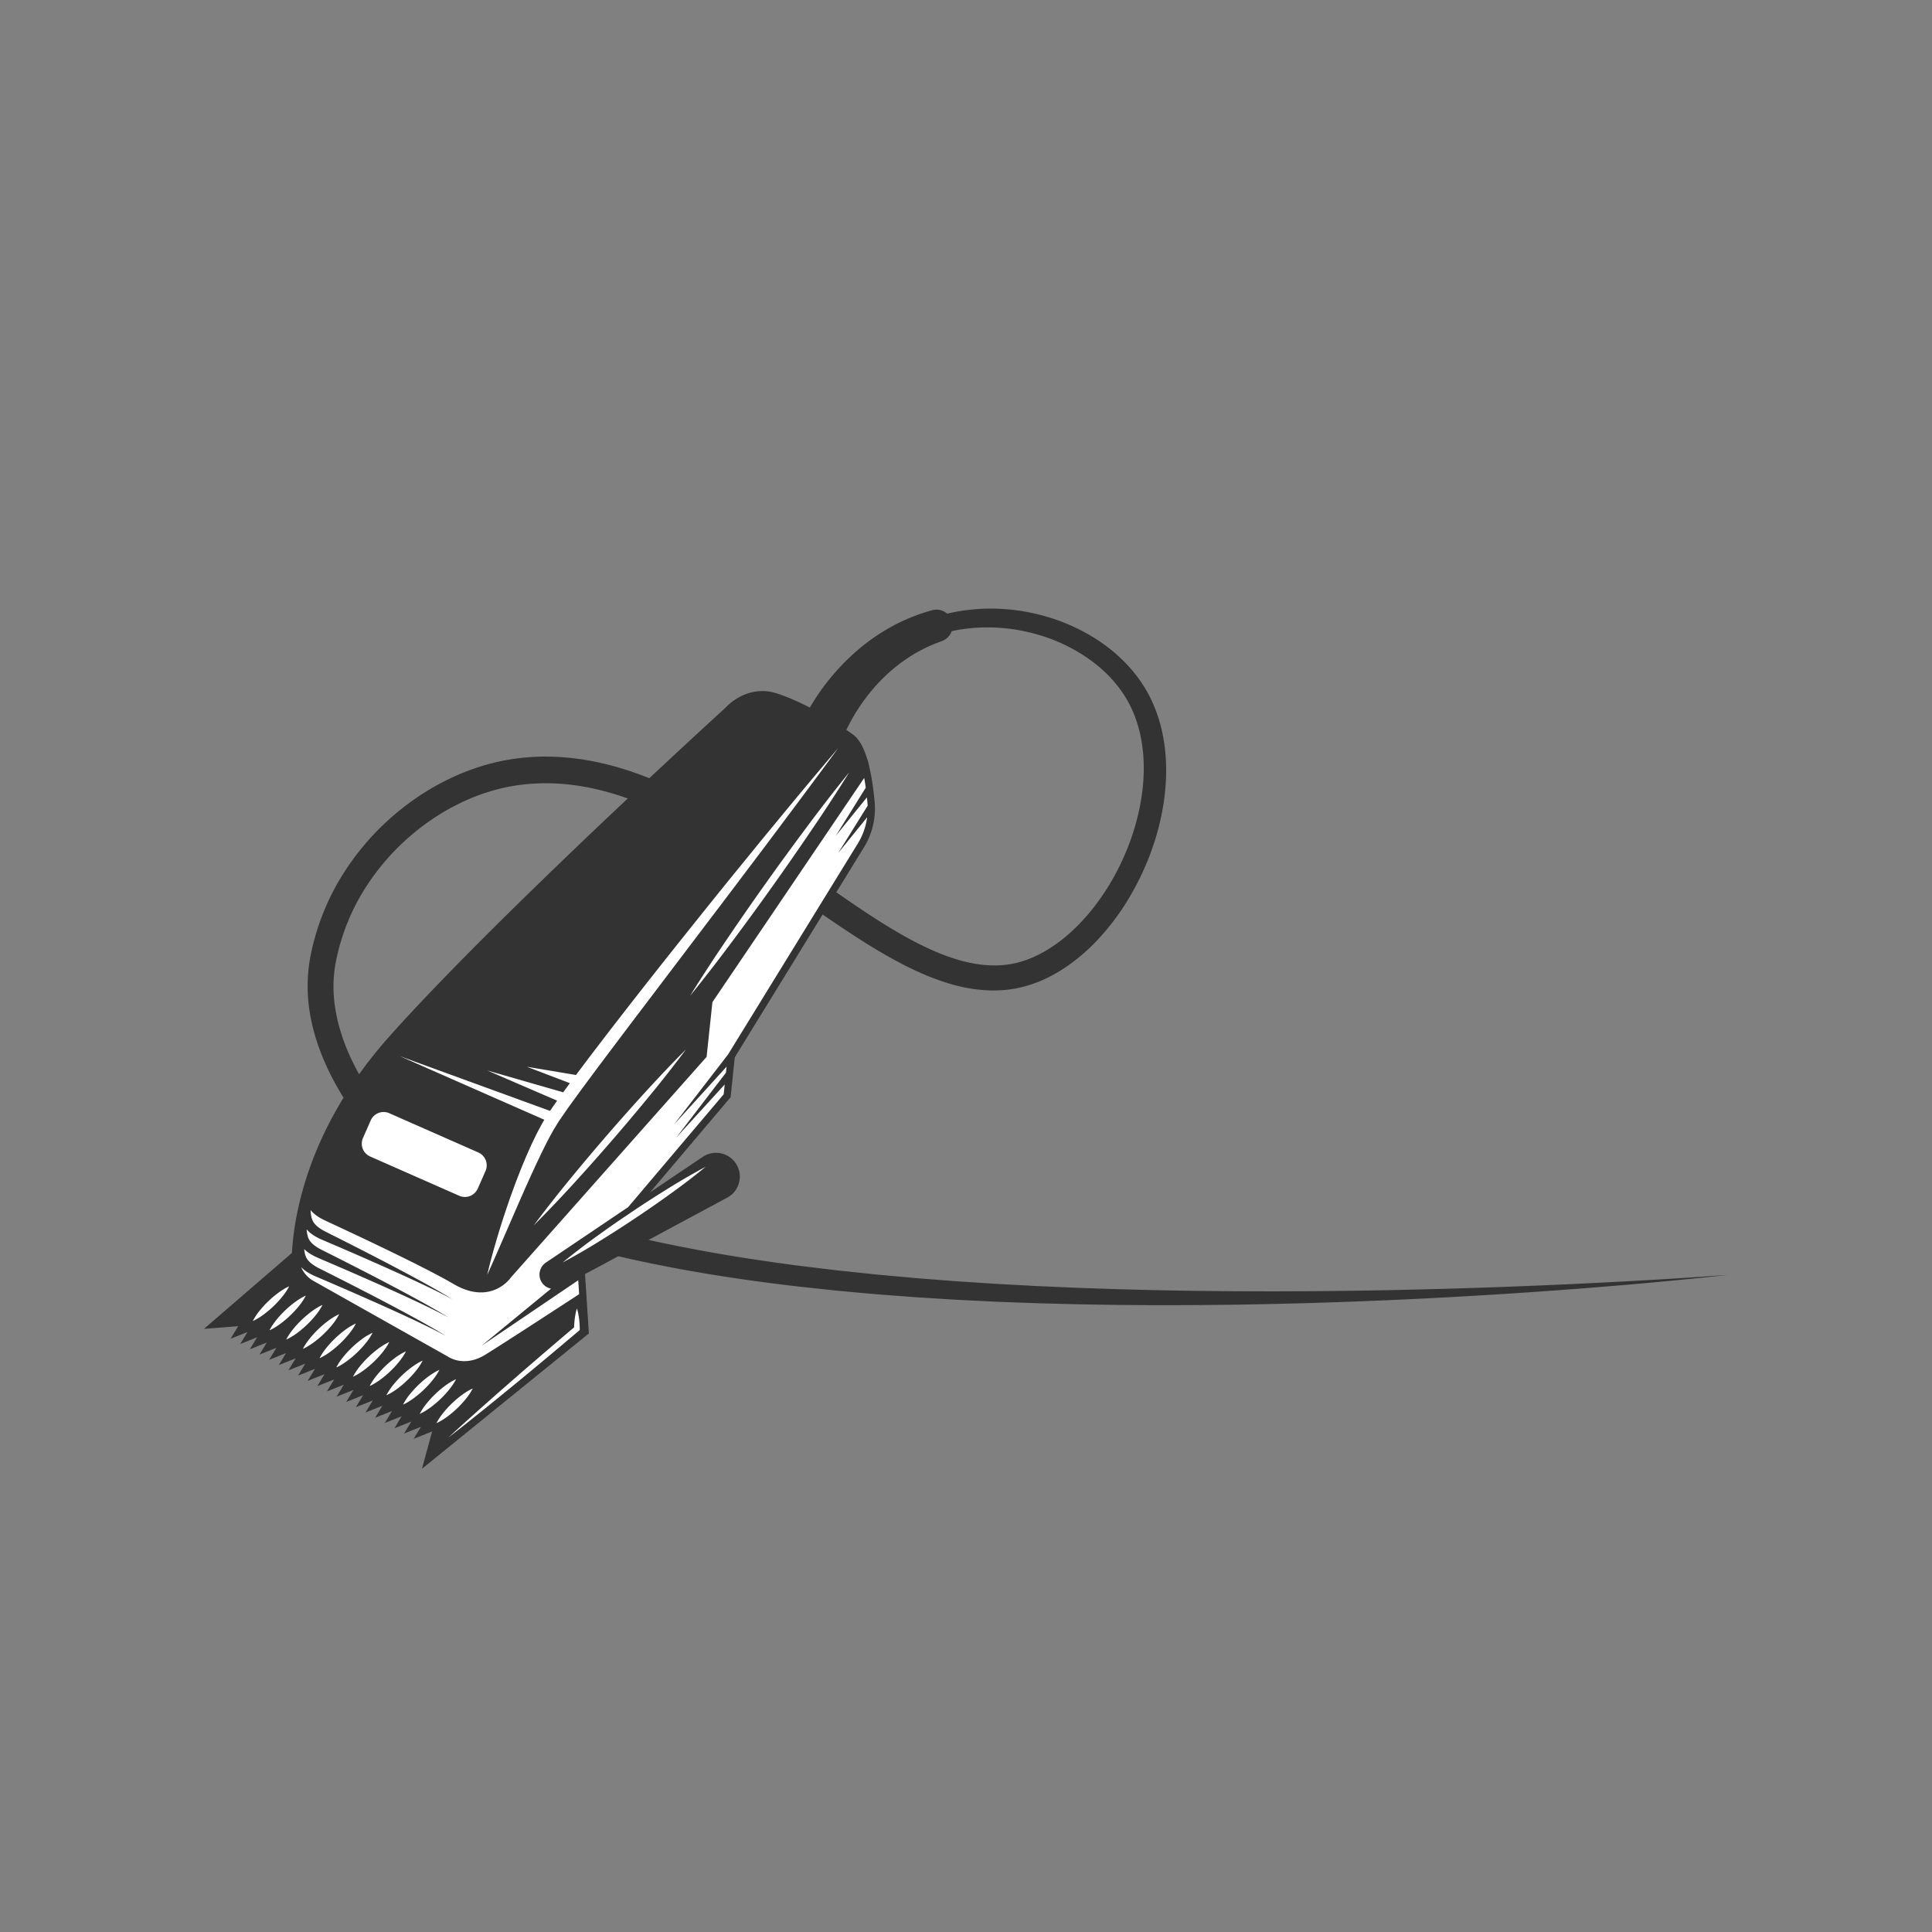 <?xml version="1.0" encoding="UTF-8"?>
<svg data-bbox="21.119 63.002 157.765 89.044" viewBox="0 0 200 200" height="200" width="200" xmlns="http://www.w3.org/2000/svg" data-type="color">
    <rect x="0" y="0" width="200" height="200" fill="#808080" stroke="none"/>
    <g>
        <path d="M168.785 132.618a726.384 726.384 0 0 1-15.164.673l-2.528.08c-.843.028-1.685.05-2.528.071-.843.02-1.685.048-2.528.064l-2.528.054c-.843.019-1.686.028-2.528.042-.843.012-1.685.028-2.528.034l-2.528.026c-.843.009-1.685.008-2.528.012-1.685.011-3.371.001-5.056-.004-.843.001-1.685-.013-2.527-.02-.842-.009-1.685-.013-2.527-.027l-2.527-.045-1.263-.023-1.263-.033-2.526-.065-2.525-.085c-1.683-.051-3.365-.131-5.047-.205-.841-.033-1.681-.083-2.522-.128l-2.521-.137-2.519-.164c-.84-.055-1.679-.106-2.518-.175l-2.516-.195-.629-.049-.628-.057-1.256-.114c-.837-.078-1.675-.148-2.511-.233l-2.507-.263-1.254-.132-1.251-.151-2.501-.302a208.298 208.298 0 0 1-4.987-.7 168.7 168.7 0 0 1-9.891-1.796c-3.271-.704-6.513-1.522-9.693-2.51-3.179-.984-6.296-2.147-9.263-3.575-.187-.086-.369-.182-.553-.273l-.55-.277-.544-.288-.272-.144-.268-.149-.536-.299c-.178-.101-.352-.207-.528-.31-.174-.104-.359-.209-.51-.31l-.239-.153-.237-.166a19.506 19.506 0 0 1-1.844-1.489 28.679 28.679 0 0 1-1.72-1.698 33.443 33.443 0 0 1-1.581-1.843 32.183 32.183 0 0 1-1.431-1.96 30.708 30.708 0 0 1-1.259-2.063c-.096-.176-.188-.355-.282-.532l-.14-.266-.131-.266c-.086-.18-.177-.359-.26-.541l-.242-.547a20.119 20.119 0 0 1-.813-2.234l-.086-.283c-.028-.094-.049-.19-.075-.285l-.145-.571-.117-.574c-.018-.096-.043-.191-.056-.287l-.044-.288a13.794 13.794 0 0 1 .018-4.592 22.198 22.198 0 0 1 3.664-8.73 24.308 24.308 0 0 1 3.106-3.637c.143-.139.293-.272.439-.408.147-.136.292-.272.446-.4l.455-.39c.154-.127.312-.249.468-.374l.234-.187c.079-.061.16-.119.24-.179l.481-.356.494-.338c.083-.056.164-.114.247-.168l.253-.16c.668-.436 1.367-.82 2.074-1.183l.536-.261c.178-.088.362-.162.543-.244l.272-.12c.091-.041.184-.074.276-.111l.553-.219a22.374 22.374 0 0 1 2.263-.697c.191-.049.384-.085.576-.129l.288-.063.29-.05c.194-.032.385-.07.581-.097l.588-.074c.098-.012.196-.026.294-.036l.296-.024.591-.048.593-.021.296-.011c.099-.003.198.001.297.001l.594.004c.198.004.396.018.594.027.396.012.792.058 1.188.092.099.007.198.022.296.035l.296.039c.197.028.395.047.592.084l.59.101.148.025.147.031.294.061c.785.156 1.562.368 2.335.594l.577.182c.096.031.193.059.288.093l.287.1.573.2.569.217.285.108.282.116.565.232c.188.079.374.164.561.245.186.083.374.162.559.251a53.13 53.13 0 0 1 4.372 2.281c2.864 1.654 5.63 3.529 8.388 5.45 2.761 1.921 5.511 3.902 8.409 5.738.723.461 1.462.905 2.207 1.342.75.431 1.511.85 2.29 1.245.782.391 1.58.762 2.4 1.097.824.33 1.669.625 2.54.866.869.245 1.772.417 2.691.514.919.096 1.859.108 2.795.012a11.845 11.845 0 0 0 2.755-.619c.89-.303 1.721-.708 2.514-1.17.793-.46 1.534-.992 2.234-1.561a20.273 20.273 0 0 0 1.965-1.839 25.164 25.164 0 0 0 3.197-4.247 28.172 28.172 0 0 0 2.287-4.763 26.302 26.302 0 0 0 1.333-5.122c.135-.876.22-1.762.251-2.653.03-.891.009-1.787-.079-2.682a18.028 18.028 0 0 0-.468-2.665 15.472 15.472 0 0 0-.917-2.571 13.898 13.898 0 0 0-1.396-2.363 15.185 15.185 0 0 0-1.801-2.042c-1.309-1.25-2.813-2.257-4.408-3.048a20.304 20.304 0 0 0-2.461-1.024c-.842-.283-1.7-.513-2.569-.689a20.362 20.362 0 0 0-5.289-.368l-.663.051-.661.077c-.11.011-.22.028-.329.046l-.328.052c-.109.018-.219.033-.328.054l-.326.066c-.213.043-.424.089-.636.139a1.675 1.675 0 0 0-1.58-.349l-.518.153-.259.078-.256.087c-.17.059-.342.115-.512.177l-.505.195c-.669.271-1.331.569-1.966.916a20.64 20.64 0 0 0-3.578 2.44 23.166 23.166 0 0 0-3.012 3.093 23.119 23.119 0 0 0-2.408 3.615l-.008.016a2.233 2.233 0 1 0 4.01 1.96 18.876 18.876 0 0 1 1.745-3.067 19.049 19.049 0 0 1 2.293-2.717 16.859 16.859 0 0 1 2.774-2.196c.497-.32 1.018-.599 1.548-.86l.401-.189c.135-.06.272-.116.409-.174l.205-.087.208-.078.417-.157.081-.03c.477-.181.827-.562.986-1.016.171-.036.343-.071.516-.102l.295-.054c.098-.017.198-.029.297-.043l.297-.042a4.25 4.25 0 0 1 .298-.036l.597-.059.6-.035c1.6-.066 3.21.069 4.774.416.782.171 1.553.391 2.307.657.752.27 1.486.589 2.193.954 1.413.73 2.73 1.643 3.849 2.741a12.99 12.99 0 0 1 1.518 1.77c.446.631.834 1.296 1.147 2.003.313.706.564 1.443.751 2.2.185.758.309 1.535.379 2.32.068.786.078 1.58.042 2.374a20.33 20.33 0 0 1-.253 2.38 24.163 24.163 0 0 1-1.264 4.645 25.605 25.605 0 0 1-2.129 4.329c-.845 1.367-1.814 2.655-2.915 3.799-1.097 1.146-2.323 2.156-3.659 2.925-.667.382-1.363.714-2.073.948a9.282 9.282 0 0 1-2.175.472c-1.487.138-3.02-.055-4.528-.481a21.854 21.854 0 0 1-2.244-.779 32.16 32.16 0 0 1-2.196-1.018 47.588 47.588 0 0 1-2.15-1.183 66.516 66.516 0 0 1-2.111-1.299c-2.793-1.793-5.518-3.765-8.29-5.707-2.772-1.943-5.591-3.871-8.568-5.602a55.483 55.483 0 0 0-4.598-2.403c-.196-.094-.397-.179-.595-.268-.2-.087-.398-.177-.599-.262l-.606-.25-.303-.124-.307-.117-.613-.234-.621-.218-.311-.109c-.104-.036-.209-.067-.314-.101l-.629-.199a30.458 30.458 0 0 0-2.568-.656l-.325-.068-.163-.034-.164-.028-.657-.113c-.218-.041-.44-.064-.661-.095l-.331-.044a6.132 6.132 0 0 0-.332-.039c-.445-.039-.888-.09-1.335-.105-.223-.01-.446-.026-.67-.03l-.675-.011c-.112 0-.224-.003-.336 0l-.336.012-.672.026-.67.055-.335.028c-.111.011-.222.027-.334.041l-.667.086c-.222.031-.445.075-.667.112l-.333.059-.33.072c-.22.05-.441.093-.659.149-.874.215-1.729.489-2.571.795l-.623.245c-.103.042-.209.081-.311.126l-.306.136c-.203.092-.41.177-.61.275l-.601.294c-.793.408-1.573.839-2.318 1.326l-.282.179c-.093.061-.184.125-.276.188l-.55.378-.536.397c-.089.067-.179.132-.267.199l-.26.208c-.173.139-.348.276-.519.417l-.505.434c-.17.143-.333.294-.496.445-.162.152-.328.299-.487.455a26.92 26.92 0 0 0-3.443 4.06 24.9 24.9 0 0 0-4.072 9.81 16.458 16.458 0 0 0-.008 5.482l.054.337c.017.113.045.222.066.333l.14.664.17.655c.029.109.055.219.088.326l.1.322c.255.863.58 1.696.931 2.514l.273.609c.094.201.195.399.292.598l.147.298.156.293c.105.195.208.391.315.584.435.769.897 1.52 1.39 2.248a34.629 34.629 0 0 0 1.565 2.118 31.396 31.396 0 0 0 3.617 3.833c.661.59 1.353 1.151 2.105 1.671l.283.194.295.186c.202.13.385.231.574.342.189.109.376.22.566.326l.571.313.286.156.289.15.577.299.582.287c.195.094.387.193.584.282 3.128 1.474 6.363 2.648 9.637 3.632 3.276.982 6.593 1.78 9.926 2.461 3.334.68 6.686 1.24 10.046 1.708 1.68.235 3.363.449 5.047.643l2.527.272 1.264.136 1.265.117 2.53.231c.844.073 1.688.13 2.532.196l1.266.096.633.048.633.039 2.534.158c.844.057 1.689.096 2.534.138l2.534.126 2.535.095c.845.031 1.69.066 2.535.085 1.69.044 3.38.096 5.071.117l2.535.041 2.535.018 1.268.008 1.267-.002 2.535-.005c.845-.002 1.69-.015 2.534-.022.845-.01 1.689-.012 2.534-.03 1.689-.032 3.378-.058 5.067-.106.844-.023 1.689-.04 2.533-.068l2.532-.081a591.225 591.225 0 0 0 30.332-1.834c1.682-.146 3.362-.303 5.042-.465 1.68-.162 3.359-.334 5.035-.526-3.363.253-6.73.464-10.099.645z" fill="#343333" data-color="1"/>
        <path fill="#FFFFFF" d="m24.632 136.325 11.908 6.835 6.035 3.703 3.304 1.481v1.367l14.619-11.744-.479-6.199 15.709-9.285-1.709-2.677-1.652.626-7.686 5.51 2.958-3.516 7.69-9.057.399-3.874 13.5-22.272.968-2.506-.374-3.874-1.278-2.449-4.158-1.937-9.855-1.367-29.278 28.006-6.682 7.254-4.882 8.203-1.709 4.272-.321 2.62-1.046 4.927-5.981 5.953z" data-color="2"/>
        <path d="m75.631 113.587.431-4.131 13.386-21.76a7.643 7.643 0 0 0 1.098-4.64c-.118-1.327-.292-2.505-.519-3.503v-.003l-.01-.04-.006-.025-.004-.02-.181-.787-.016.025c-.387-1.335-.881-2.206-1.501-2.653-1.783-1.284-4.531-3.12-7.786-4.236-1.322-.454-2.684-.342-3.937.322a5.673 5.673 0 0 0-1.49 1.135c-.715.651-23.827 21.721-34.789 34.021-4.092 4.591-7.009 9.602-8.672 14.9l-.003.01-.007.025-.004.01-.002.01-.001.004a34.945 34.945 0 0 0-.515 1.829l-.007-.002a2.378 2.378 0 0 0-.039.19l-.001.007a31.61 31.61 0 0 0-.367 1.683l-.004-.001a2.7 2.7 0 0 0-.064.373l-.001.01a28.233 28.233 0 0 0-.401 3.364l-9.1 7.859 3.535-.275-.783 1.298 1.747-.696-.749 1.241 1.746-.695-.749 1.24 1.747-.696-.749 1.242 1.747-.696-.749 1.241 1.747-.696-.749 1.241 1.746-.695-.749 1.24 1.747-.696-.749 1.242 1.747-.696-.749 1.241 1.747-.696-.749 1.241 1.747-.696-.749 1.241 1.747-.695-.75 1.241 1.747-.696-.749 1.241 1.747-.696-.749 1.241 1.747-.696-.749 1.241 1.747-.696-.749 1.242 1.747-.696-.75 1.241 1.747-.696-.749 1.241 1.747-.696-.749 1.241 1.747-.696-.749 1.242 1.908-.761-1.052 3.861L60.96 138.04l-.239-3.684h.001l-.16-2.461 14.731-7.922a2.465 2.465 0 1 0-2.546-4.215l-5.454 3.675 8.263-9.758.075-.088zm-18.692 1.411.28-.405.299-.43.155-.224-7.236-3.125 7.866 2.261.126-.174.563-.772-4.452-1.697 5.084.851.036-.048 1.242-1.652c.837-1.093 1.67-2.19 2.511-3.279.845-1.086 1.686-2.176 2.534-3.258a745.948 745.948 0 0 1 5.122-6.473c1.719-2.148 3.435-4.298 5.175-6.429l2.606-3.2 2.625-3.184a570.445 570.445 0 0 1 5.303-6.326 887.225 887.225 0 0 1-4.919 6.628l-2.473 3.303-2.487 3.292c-1.651 2.2-3.321 4.385-4.98 6.578l-4.983 6.573c-1.662 2.19-3.318 4.384-4.967 6.58l-1.227 1.652c-.205.276-.411.55-.613.826l-.604.831-.603.831c-.102.138-.197.278-.293.417l-.289.418-.433.627-.071.105-.065.106-.258.421-.13.211-.065.105-.06.11c-.66 1.162-1.244 2.395-1.826 3.626-.142.31-.284.62-.429.93l-.42.936c-.284.622-.554 1.252-.833 1.878l-1.644 3.777c-.291.668-.582 1.336-.875 2.003h-.001l-.159.361-.16.36c-.156.353-.315.705-.474 1.058a56.056 56.056 0 0 1 .451-1.806c.196-.735.406-1.466.623-2.194a91.262 91.262 0 0 1 1.282-3.937c.113-.326.235-.649.352-.974.118-.325.235-.65.363-.972l.376-.967c.129-.321.263-.642.396-.962.13-.321.272-.638.412-.956l.212-.477c.069-.159.145-.316.221-.474l.455-.944.498-.932.062-.117.069-.115.139-.23.003-.004-14.959-6.584 15.547 5.666zm30.98-35.057a171.81 171.81 0 0 1-3.887 5.956 290.329 290.329 0 0 1-4.055 5.837 286.253 286.253 0 0 1-4.189 5.741 168.1 168.1 0 0 1-4.359 5.621 169.477 169.477 0 0 1 3.886-5.958 289.059 289.059 0 0 1 4.056-5.836 294.386 294.386 0 0 1 4.19-5.741 170.415 170.415 0 0 1 4.358-5.62zM71.001 108.65a124.761 124.761 0 0 1-3.716 4.74 221.28 221.28 0 0 1-3.876 4.603 218.23 218.23 0 0 1-3.997 4.498 124.657 124.657 0 0 1-4.157 4.359 124.77 124.77 0 0 1 3.715-4.741 227.038 227.038 0 0 1 7.873-9.099c1.357-1.48 2.73-2.944 4.158-4.36zm-33.425 9.152.801-1.818a1.456 1.456 0 0 1 1.919-.745l9.219 4.063a1.456 1.456 0 0 1 .745 1.92l-.801 1.818a1.456 1.456 0 0 1-1.92.745l-9.219-4.063a1.456 1.456 0 0 1-.744-1.92zm-10.264 18.263c-.353.257-.721.5-1.141.686a6.32 6.32 0 0 1 .738-1.108 10.68 10.68 0 0 1 1.879-1.796c.353-.257.721-.5 1.142-.686-.205.412-.465.767-.738 1.109a10.543 10.543 0 0 1-1.88 1.795zm1.729.961c-.353.257-.721.5-1.141.687.206-.412.466-.767.738-1.109a10.534 10.534 0 0 1 1.878-1.796c.354-.257.721-.501 1.142-.686a6.182 6.182 0 0 1-.738 1.109c-.276.339-.572.657-.886.955-.311.299-.642.58-.993.84zm.587 1.648a6.32 6.32 0 0 1 .738-1.108 10.69 10.69 0 0 1 1.879-1.796c.353-.257.721-.5 1.142-.686a6.164 6.164 0 0 1-.738 1.109 10.693 10.693 0 0 1-1.88 1.795 6.36 6.36 0 0 1-1.141.686zm2.869.274c-.353.257-.721.5-1.141.687.206-.412.466-.767.738-1.109a10.68 10.68 0 0 1 1.879-1.796c.353-.257.721-.5 1.142-.686a6.182 6.182 0 0 1-.738 1.109c-.276.339-.572.657-.885.955-.313.3-.644.581-.995.84zm1.728.962c-.353.257-.721.5-1.141.686a6.32 6.32 0 0 1 .738-1.108c.275-.339.571-.656.884-.956.313-.3.644-.581.994-.84a6.22 6.22 0 0 1 1.142-.686c-.205.412-.465.767-.738 1.109-.276.338-.572.656-.886.955-.311.299-.642.58-.993.84zm.587 1.647a6.32 6.32 0 0 1 .738-1.108 10.69 10.69 0 0 1 1.879-1.796 6.133 6.133 0 0 1 1.142-.686 6.13 6.13 0 0 1-.738 1.109 10.542 10.542 0 0 1-1.88 1.795c-.354.257-.72.499-1.141.686zm1.728.962a6.32 6.32 0 0 1 .738-1.108 10.545 10.545 0 0 1 1.879-1.796c.353-.257.721-.5 1.142-.686-.205.412-.465.767-.738 1.109a10.543 10.543 0 0 1-1.881 1.794c-.352.257-.72.5-1.14.687zm2.869.274c-.353.257-.721.5-1.141.686a6.32 6.32 0 0 1 .738-1.108 10.534 10.534 0 0 1 1.878-1.796 6.22 6.22 0 0 1 1.142-.686c-.205.412-.465.767-.738 1.109-.276.339-.572.656-.886.955-.311.299-.642.581-.993.84zm1.728.961a6.28 6.28 0 0 1-1.142.687 6.32 6.32 0 0 1 .738-1.108c.276-.339.572-.657.885-.956.312-.3.643-.581.994-.84.353-.257.721-.5 1.142-.686a6.164 6.164 0 0 1-.738 1.109c-.275.338-.571.656-.885.955-.312.299-.643.579-.994.839zm.587 1.648a6.32 6.32 0 0 1 .738-1.108 10.68 10.68 0 0 1 1.879-1.796c.353-.257.721-.5 1.142-.686-.205.412-.465.767-.738 1.109a10.543 10.543 0 0 1-1.881 1.795c-.352.257-.72.499-1.14.686zm2.869.274c-.353.257-.721.5-1.141.687a6.32 6.32 0 0 1 .738-1.108c.275-.339.571-.657.884-.956.313-.3.644-.581.994-.84a6.22 6.22 0 0 1 1.142-.686c-.205.413-.465.768-.738 1.11-.276.338-.572.656-.886.955-.311.298-.642.579-.993.838zm.587 1.648a6.32 6.32 0 0 1 .738-1.108 10.69 10.69 0 0 1 1.879-1.796c.353-.257.721-.5 1.142-.686a6.164 6.164 0 0 1-.738 1.109 10.542 10.542 0 0 1-1.88 1.795c-.353.257-.72.5-1.141.686zm14.733-9.552a882.978 882.978 0 0 1-3.333 2.806l-1.676 1.392-.838.695-.604.495-.239.196-1.687 1.379-1.694 1.371-.93.742a181.76 181.76 0 0 1-2.49 1.961c1.065-.99 2.148-1.958 3.23-2.928l1.631-1.445L52.921 143l.82-.718.824-.712 1.649-1.424c1.071-.914 2.141-1.829 3.216-2.739a9.867 9.867 0 0 1 .07-.908c.022-.174.051-.349.086-.523.036-.175.077-.349.136-.524.059.175.1.349.135.524a8.441 8.441 0 0 1 .137 1.047c.012.174.019.349.022.523l.002.135-.105.091zm9.274-14.754a67.807 67.807 0 0 1 3.865-2.235 67.441 67.441 0 0 1-3.54 2.72 118.787 118.787 0 0 1-5.404 3.691 99.674 99.674 0 0 1-2.001 1.264l-.091.056v.001a67.395 67.395 0 0 1-3.773 2.179 69.573 69.573 0 0 1 3.541-2.72 110.459 110.459 0 0 1 2.898-2.031l.001-.001c.252-.172.506-.343.759-.512.123-.083.246-.164.37-.246l.001-.001c1.111-.74 2.235-1.462 3.374-2.165zm6.204-13.891-5.624 7.289 5.446-5.993-.065.627-5.134 6.701 5.007-5.487-.106 1.019-9.892 11.682-8.414 5.67-.104.07a1.485 1.485 0 0 0-.524.626 1.483 1.483 0 0 0 1.064 2.069l-7.176 5.898 9.989-6.765.094 1.44c-1.162.759-7.555 4.929-9.709 6.263-2.143 1.326-3.744.281-3.809.237l-.013-.01-13.972-7.864a2.929 2.929 0 0 1-1.273-1.423 3.576 3.576 0 0 0 .609.493c.19.123.385.229.58.324.097.048.196.091.293.134l.28.12c1.485.634 2.968 1.275 4.446 1.925 1.478.651 2.953 1.31 4.42 1.987 1.465.679 2.927 1.366 4.35 2.133-1.374-.853-2.794-1.631-4.217-2.399a274.118 274.118 0 0 0-4.296-2.258 428.08 428.08 0 0 0-4.327-2.198l-.269-.135a5.396 5.396 0 0 1-.712-.429c-.284-.21-.515-.454-.641-.719a2.2 2.2 0 0 1-.171-.597v-.001a2.603 2.603 0 0 1-.018-.123l-.001-.005-.013-.113-.001-.007.013.013c.039.037.077.074.118.109a3.677 3.677 0 0 0 .432.326c.19.123.385.229.58.324.097.048.196.091.293.135l.28.12c1.485.634 2.968 1.275 4.446 1.925 1.478.651 2.953 1.31 4.42 1.987 1.465.679 2.927 1.366 4.35 2.133-1.374-.853-2.794-1.63-4.217-2.399a274.118 274.118 0 0 0-4.296-2.258 428.08 428.08 0 0 0-4.327-2.198l-.006-.003-.263-.132a5.396 5.396 0 0 1-.363-.199c-.019-.01-.036-.022-.054-.033-.039-.024-.079-.048-.117-.074a4.03 4.03 0 0 1-.179-.124 2.733 2.733 0 0 1-.335-.291 1.65 1.65 0 0 1-.306-.428c-.123-.255-.19-.62-.213-.973v-.001c.054.062.11.122.168.178.173.169.36.31.55.434.19.123.385.229.58.324.098.048.196.091.293.134l.28.12.926.396h.002l1.067.46h.001l1.055.458h.001c.466.202.93.406 1.395.611 1.478.651 2.953 1.31 4.42 1.987 1.466.679 2.927 1.366 4.351 2.133-1.374-.853-2.795-1.631-4.217-2.399a274.198 274.198 0 0 0-4.158-2.186h-.001c-.046-.024-.091-.048-.138-.071l-.723-.371h-.001c-.289-.15-.579-.297-.868-.444-.91-.465-1.822-.925-2.736-1.383l-.269-.135a5.957 5.957 0 0 1-.251-.134 4.471 4.471 0 0 1-.46-.295c-.285-.21-.516-.453-.642-.719-.123-.255-.19-.62-.213-.973l-.006-.126.002.002.053.062.009.01.037.042.011.012.043.045.011.011a2.37 2.37 0 0 0 .096.095l.026.025.075.067a3.912 3.912 0 0 0 .301.234l.006.004.097.065.1.065.107.065.092.053c.044.025.088.048.131.071l.128.066c.042.021.083.042.124.061l.119.057.304.141.115.053a107.327 107.327 0 0 1 .37.172l.133.062.529.247c.03.013.059.028.089.042l.23.107.141.066.802.377.2.094.012.005.16.076.056.026.219.103.257.121.141.067.287.137.225.107.471.225.239.114.12.058.12.057.219.106.036.017.231.111.123.059.245.118.084.041h.001l.461.223.152.074.309.15.457.224.141.068.123.061.19.094h.001l.193.095.228.113.121.06c.081.039.161.08.242.12l.12.06.239.119.373.188.214.108a375.313 375.313 0 0 1 1.121.574c.216.112.425.222.628.329l.183.097.176.094.172.092.149.081.182.1.138.076a36.575 36.575 0 0 1 .536.302l.077.045.075.044.074.043c.041.025.083.048.126.072l.018.01.112.062c.088.048.179.094.272.14l.162.077.168.074.172.07c.09.035.181.068.274.1l.083.027.091.028.092.027.053.015a1.61 1.61 0 0 1 .068.018l.053.013.053.013a4.573 4.573 0 0 0 .271.055l.026.004.048.008.086.013.007.001.103.013.076.008a2.756 2.756 0 0 0 .144.011c.026.002.052.004.079.004l.1.004h.176l.051-.001c.024-.001.048-.001.071-.003.036-.001.073-.004.11-.007a3.27 3.27 0 0 0 .103-.01c.035-.004.07-.007.104-.012.035-.004.069-.01.104-.016l.114-.02.094-.019a4.293 4.293 0 0 0 .303-.078l.083-.027a3.34 3.34 0 0 0 .204-.074l.103-.042.102-.045a3.941 3.941 0 0 0 1.507-1.227l.931-1.049.309-.348.309-.348 18.68-21.055.602-5.665 15.712-23.207c.059.321.112.657.16 1.008v.001l-3.098 4.974 3.219-3.973c.02.189.039.381.057.577.008.096.015.191.019.287v.001l-3.042 4.886 2.99-3.691a6.895 6.895 0 0 1-.957 2.702l-13.42 21.817.002.003z" fill="#343333" data-color="1"/>
    </g>
</svg>
